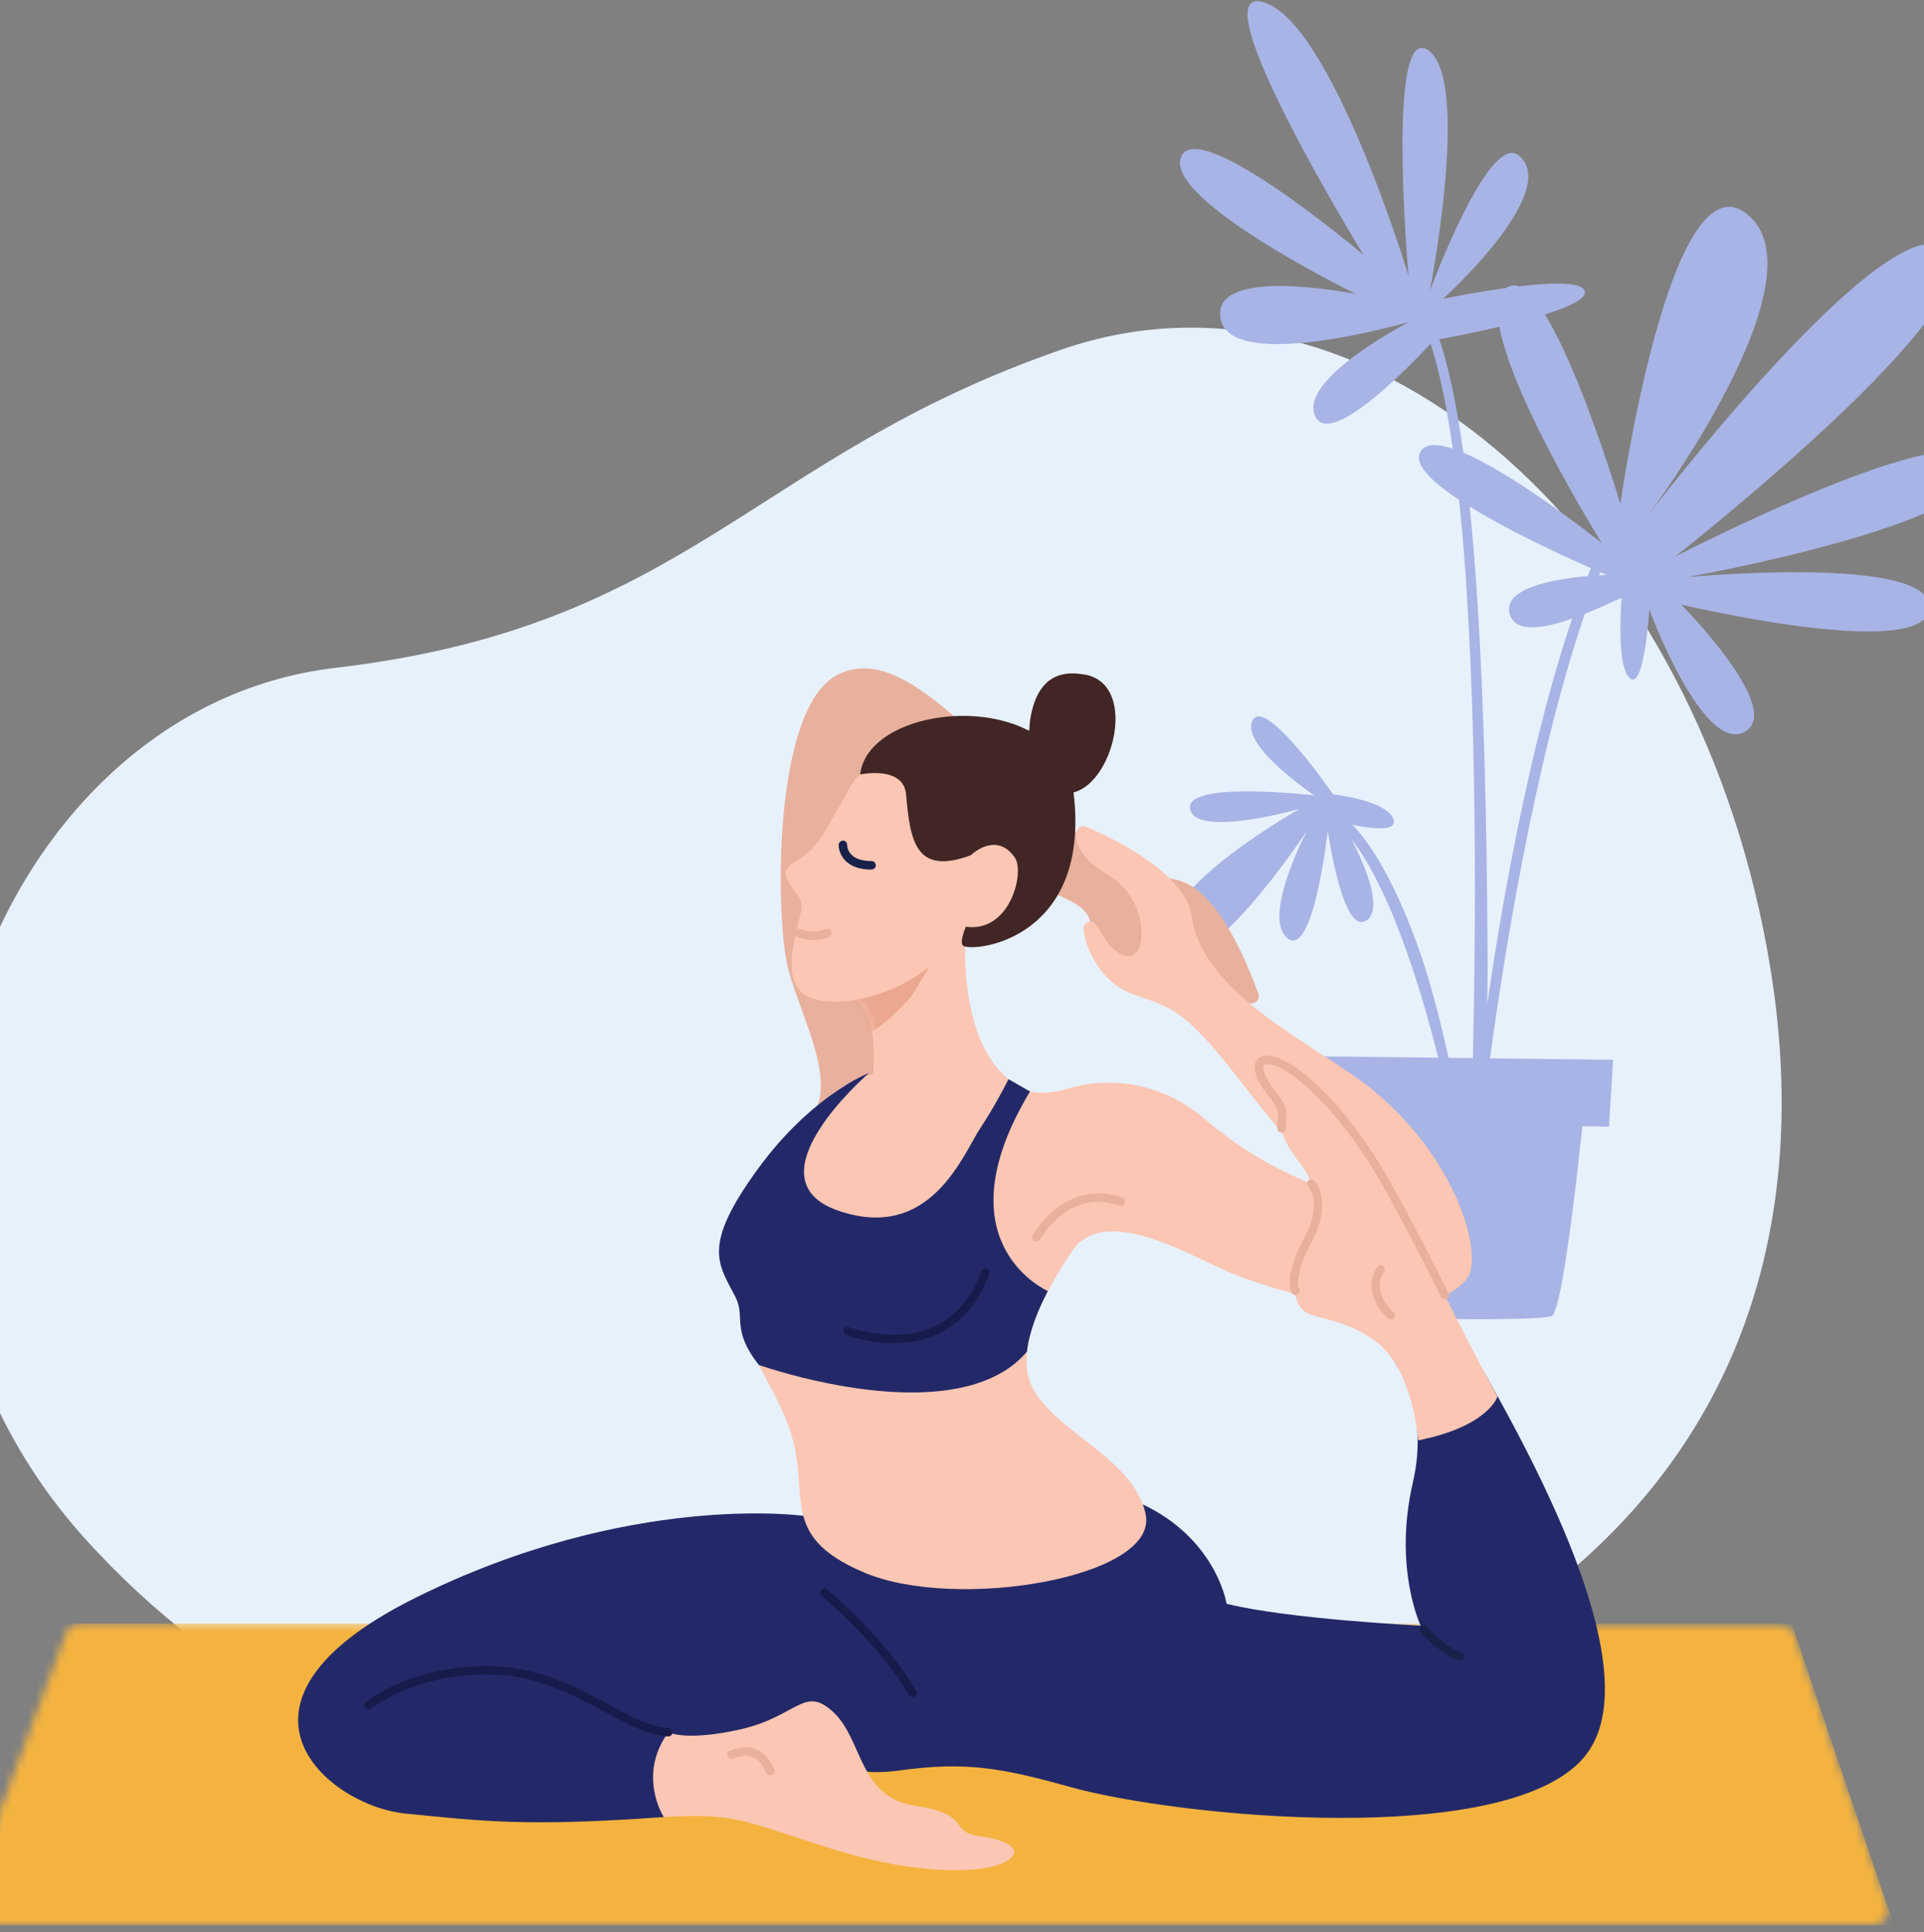 <?xml version="1.0" encoding="utf-8"?>
<svg xmlns="http://www.w3.org/2000/svg" fill="none" height="241" viewBox="0 0 240 241" width="240">
<rect x="0" y="0" width="240" height="241" fill="#808080" stroke="none"/>
<g clip-path="url(#clip0_1442_84037)">
<path d="M95.246 226.188C95.246 226.188 45.767 231.036 10.507 191.793C-24.753 152.55 -2.228 88.452 41.825 83.295C85.877 78.138 93.917 56.89 132.455 43.587C170.993 30.285 212.322 67.337 220.893 121.099C229.486 174.861 198.191 222.249 95.224 226.188H95.246Z" fill="#E7F1FC"/>
<path d="M202.302 74.588C201.637 74.632 189.677 81.206 188.326 76.602C186.997 71.998 200.419 71.711 200.419 71.711C200.419 71.711 174.484 60.887 177.186 56.328C179.888 51.768 199.799 67.727 199.799 67.727C199.799 67.727 182.723 40.392 187.773 36.009C192.844 31.627 202.125 62.857 202.125 62.857C202.125 62.857 208.37 18.745 218.027 26.78C227.684 34.814 205.58 64.274 205.58 64.274C205.58 64.274 235.701 24.832 242.855 31.051C250.031 37.249 208.968 69.409 208.968 69.409C208.968 69.409 245.269 50.684 246.797 57.966C248.326 65.248 210.497 71.976 210.497 71.976C210.497 71.976 241.216 69.099 240.685 75.872C240.153 82.622 209.721 75.407 209.721 75.407C209.721 75.407 222.767 88.576 217.584 91.299C212.401 94.021 205.735 76.027 205.735 76.027C205.735 76.027 205.115 86.142 203.321 84.592C201.527 83.043 202.28 74.588 202.28 74.588" fill="#A8B4E5"/>
<path d="M178.869 42.45C178.869 42.45 198.315 38.997 197.695 36.341C197.097 33.707 180.02 37.271 180.02 37.271C180.02 37.271 194.815 23.88 189.478 19.409C185.735 16.266 178.359 36.297 178.359 36.297C178.359 36.297 183.498 10.069 178.182 6.284C175.524 4.38 174.904 11.419 174.949 18.922C174.993 26.425 175.702 34.415 175.702 34.415C175.702 34.415 166.156 2.853 157.651 0.286C149.146 -2.282 170.076 31.782 170.076 31.782C170.076 31.782 149.367 14.252 147.308 19.608C145.248 24.987 169.146 36.673 169.146 36.673C169.146 36.673 150.918 32.977 152.269 39.794C153.598 46.611 175.79 40.148 175.79 40.148C175.79 40.148 161.925 47.253 164.052 51.901C166.178 56.549 178.869 42.406 178.869 42.406" fill="#A8B4E5"/>
<path d="M184.54 142.538C184.607 141.918 191.561 76.624 206.489 58.851L205.603 58.099C199.225 65.69 193.621 81.56 188.926 105.265C187.464 112.591 186.334 119.585 185.515 125.251C185.626 120.094 185.515 113.919 185.448 107.589C184.695 56.616 180.775 39.02 175.149 34.991L174.463 35.943C187.287 45.106 183.455 141.874 183.411 142.471L184.562 142.582L184.54 142.538Z" fill="#A8B4E5"/>
<path d="M180.398 136.163C180.331 135.898 173.975 105.486 164.65 101.259L165.138 100.196C169.302 102.078 173.244 108.054 176.832 117.925C179.49 125.207 181.505 135.831 181.527 135.898L180.398 136.141V136.163Z" fill="#A8B4E5"/>
<path d="M166.289 99.067C166.289 99.067 157.784 86.739 156.234 89.86C154.684 92.981 163.942 99.2 163.942 99.2C163.942 99.2 147.663 97.297 148.46 100.926C149.257 104.556 162.125 100.882 162.125 100.882C162.125 100.882 142.768 111.728 146.29 117.704C149.811 123.68 163.034 103.605 163.034 103.605C163.034 103.605 157.341 114.406 160.597 117.017C163.853 119.607 165.625 103.605 165.625 103.605C165.625 103.605 167.485 116.863 170.475 114.782C173.465 112.701 167.441 102.564 167.441 102.564C167.441 102.564 174.595 104.49 173.82 102.166C173.022 99.82 166.267 99.067 166.267 99.067" fill="#A8B4E5"/>
<path d="M163.742 139.837L200.707 140.523L201.216 132.179L163.697 131.736L163.742 139.837Z" fill="#A8B4E5"/>
<path d="M197.695 137.336C197.695 137.336 195.17 163.475 193.553 164.139C191.936 164.803 170.763 164.626 170.098 163.697C169.434 162.767 166.953 136.76 166.953 136.76L197.695 137.336Z" fill="#A8B4E5"/>
<mask height="39" id="mask0_1442_84037" maskUnits="userSpaceOnUse" style="mask-type:luminance" width="241" x="-5" y="202">
<path d="M221.976 202.678L10.173 202.436C9.235 202.436 8.423 202.994 8.223 203.774L-4.534 238.049C-4.818 239.125 -3.859 240.147 -2.583 240.147H233.236C234.522 240.147 235.808 239.114 235.534 238.039L223.927 204.017C223.716 203.237 222.904 202.678 221.976 202.678Z" fill="white"/>
</mask>
<g mask="url(#mask0_1442_84037)">
<path d="M223.484 202.499H3.289L-6.695 240.137H236.251L223.484 202.499Z" fill="#F4B33F"/>
</g>
<path d="M100.209 189.057C100.209 189.057 78.522 185.999 51.776 199.305C25.482 212.388 40.864 225.24 50.595 226.189C59.957 227.106 65.397 227.876 82.813 226.621C82.813 226.621 92.502 224.217 95.739 215.941C95.739 215.941 102.57 222.183 112.154 220.823C120.503 219.642 125.121 220.538 133.471 222.868C146.808 226.6 187.587 230.627 197.486 219.294C205.984 209.552 192.584 183.891 183.327 168.024L174.029 170.027C174.029 170.027 178.404 175.573 176.243 184.892C173.776 195.562 177.213 202.752 177.213 202.752C177.213 202.752 160.661 201.94 153.007 200.021C153.007 200.021 151.541 190.565 139.986 186.579C132.332 183.933 99.281 182.236 100.219 189.057H100.209Z" fill="#232968"/>
<path d="M119.511 145.462C119.511 145.462 118.963 143.722 119.901 140.612C120.85 137.502 124.73 130.312 118.952 123.585C113.175 116.859 113.649 108.952 111.973 105.177C111.973 105.177 114.04 105.272 126.1 109.447C137.645 113.454 135.167 113.422 136.907 117.998C138.741 122.816 143.686 123.944 144.993 122.889C146.901 121.361 142.937 121.867 142.304 118.725C141.672 115.573 148.156 115.689 151.403 121.15C154.65 126.611 157.56 125.356 156.959 123.901C156.368 122.447 152.478 110.902 146.669 109.711C135.378 107.402 131.477 100.781 125.257 95.014C117.107 87.444 110.676 81.182 104.604 84.092C96.222 88.109 96.749 114.951 98.32 120.855C100.06 127.391 105.099 135.868 100.513 140.064C100.513 140.064 107.714 158.461 115.916 157.723C124.108 156.985 119.511 145.462 119.511 145.462Z" fill="#E8B19D"/>
<path d="M120.535 114.877C120.535 114.877 118.564 132.431 128.495 136.142H108.717C108.717 136.142 110.351 124.682 105.723 124.545C105.723 124.545 116.908 108.257 120.535 114.877Z" fill="#FBC6B3"/>
<mask height="24" id="mask1_1442_84037" maskUnits="userSpaceOnUse" style="mask-type:alpha" width="24" x="105" y="113">
<path d="M120.535 114.877C120.535 114.877 118.564 132.431 128.495 136.142H108.717C108.717 136.142 110.351 124.682 105.723 124.545C105.723 124.545 116.908 108.257 120.535 114.877Z" fill="#FBC6B3"/>
</mask>
<g mask="url(#mask1_1442_84037)">
<path d="M107.816 113.624C104.198 114.649 101.145 116.378 98.457 119.027L101.255 119.702C100.615 120.571 99.958 121.396 99.717 122.468C99.448 123.662 99.224 125.085 99.368 126.306C99.582 128.115 100.555 129.879 102.466 130.144C104.193 130.383 105.58 130.022 107.183 129.426C109.473 128.575 111.558 126.573 113.182 124.827C113.899 124.055 114.35 123.129 114.902 122.243C116.348 119.922 119.616 115.603 115.974 113.527C114.919 112.926 113.502 112.863 112.319 112.863C110.782 112.863 109.286 113.207 107.816 113.624Z" fill="#EBA78F"/>
</g>
<path d="M135.558 153.601C135.558 153.601 127.261 163.786 128.104 170.828C128.948 177.871 141.336 181.013 142.917 188.899C144.488 196.774 119.28 200.981 107.831 196.142C96.381 191.313 101.632 185.957 98.163 177.344C94.695 168.73 90.604 167.054 93.44 156.332C96.276 145.62 99.85 137.745 107.093 134.487C114.336 131.229 143.961 140.581 135.558 153.601Z" fill="#FBC6B3"/>
<path d="M176.907 179.642C176.907 179.642 176.295 170.48 171.34 167.096C165.352 162.995 161.768 165.641 161.504 160.591C161.24 155.541 166.596 150.776 162.158 145.082C157.719 139.389 161.546 140.022 158.963 136.796C156.38 133.57 156.401 131.619 158.974 132.336C161.557 133.064 167.566 137.924 173.249 148.182C178.942 158.44 181.303 164.207 186.796 174.17C186.796 174.17 185.721 177.892 176.896 179.642H176.907Z" fill="#FBC6B3"/>
<path d="M128.493 136.131C128.493 136.131 130.233 136.68 133.343 135.741C136.453 134.792 143.643 133.854 150.37 139.632C157.096 145.409 163.179 147.402 166.964 149.088C166.964 149.088 161.924 144.154 154.882 135.035C147.375 125.314 145.963 125.726 141.134 123.923C136.306 122.12 134.671 115.889 135.293 115.309C137.075 113.643 137.075 117.934 140.175 119.147C143.169 120.317 143.717 112.399 138.256 109.152C132.795 105.905 133.986 102.51 135.441 103.101C136.896 103.691 147.871 108.404 148.662 114.276C150 124.313 164.824 130.575 171.476 136.131C182.103 145.008 185.129 156.996 182.925 159.568C176.884 166.621 158.35 160.949 152.784 158.429C147.217 155.91 138.382 150.839 134.186 155.425C134.186 155.425 115.494 147.929 116.232 139.737C116.97 131.545 128.493 136.142 128.493 136.142V136.131Z" fill="#FBC6B3"/>
<path d="M117.087 95.805C117.087 95.805 109.222 92.684 106.091 98.072C102.959 103.459 102.359 105.642 99.238 107.423C96.117 109.216 100.018 111.092 99.997 113.011C99.976 114.93 96.539 122.763 101.178 124.471C105.817 126.179 115.526 123.153 119.733 116.438C123.95 109.711 121.599 96.153 117.076 95.816L117.087 95.805Z" fill="#FBC6B3"/>
<path d="M107.283 96.595C107.283 96.595 112.723 95.414 113.029 99.115C113.535 105.114 114.315 109.162 121.115 106.664C127.905 104.165 118.132 117.344 120.293 118.029C122.444 118.704 135.98 116.574 133.935 99.02C132.364 85.578 108.348 87.317 107.294 96.606L107.283 96.595Z" fill="#412625"/>
<path d="M135.336 84.145C133.533 83.818 130.36 83.607 128.968 87.793C127.577 91.978 128.736 97.323 131.372 98.557C137.877 101.635 142.948 85.505 135.336 84.134V84.145Z" fill="#412625"/>
<path d="M126.607 106.991C127.946 108.994 125.638 117.787 118.869 115.151L120.419 107.381C121.895 105.578 124.699 104.134 126.607 106.991Z" fill="#FBC6B3"/>
<path d="M108.706 108.457C107.262 108.457 106.165 108.077 105.448 107.339C104.595 106.464 104.605 105.41 104.616 105.357C104.616 105.062 104.9 104.861 105.153 104.84C105.448 104.84 105.67 105.083 105.67 105.378C105.67 105.41 105.67 106.063 106.218 106.612C106.735 107.128 107.578 107.392 108.717 107.392C109.012 107.392 109.244 107.624 109.244 107.919C109.244 108.214 109.012 108.446 108.717 108.446L108.706 108.457Z" fill="#182149"/>
<path d="M101.453 117.249C100.283 117.249 99.429 116.827 99.376 116.806C99.112 116.68 99.007 116.364 99.144 116.1C99.271 115.836 99.597 115.742 99.85 115.868C99.893 115.889 101.421 116.606 102.982 115.868C103.245 115.742 103.562 115.857 103.688 116.121C103.815 116.385 103.699 116.701 103.435 116.827C102.739 117.154 102.064 117.27 101.464 117.27L101.453 117.249Z" fill="#E8B19D"/>
<path d="M83.361 216.046C83.361 216.046 85.554 217.227 92.396 215.677C99.481 214.064 100.324 210.11 103.993 213.579C107.672 217.048 107.093 224.185 114.241 225.239C121.378 226.294 118.183 228.466 122.274 229.024C126.365 229.583 127.714 230.996 125.342 232.25C122.98 233.516 115.274 234.148 104.077 230.679C92.871 227.2 91.943 226.051 82.802 226.631C82.802 226.631 79.45 221.455 83.361 216.057V216.046Z" fill="#FBC6B3"/>
<path d="M182.104 207.085C182.104 207.085 182.009 207.085 181.966 207.064C179.637 206.41 177.317 203.669 177.222 203.553C177.032 203.332 177.064 202.994 177.286 202.815C177.507 202.625 177.844 202.657 178.024 202.878C178.045 202.899 180.227 205.482 182.241 206.052C182.525 206.125 182.683 206.421 182.61 206.705C182.546 206.937 182.335 207.095 182.104 207.095V207.085Z" fill="#182149"/>
<path d="M161.599 161.54C161.44 161.54 161.282 161.466 161.177 161.318C161.05 161.139 160.017 159.389 162.727 154.307C165.004 150.038 163.254 148.077 163.18 147.992C162.98 147.781 162.99 147.444 163.201 147.244C163.412 147.043 163.739 147.054 163.939 147.254C164.034 147.36 166.311 149.806 163.654 154.792C161.282 159.252 162.041 160.707 162.052 160.717C162.189 160.96 162.115 161.287 161.883 161.434C161.799 161.487 161.693 161.519 161.599 161.519V161.54Z" fill="#E8B19D"/>
<path d="M180.217 162.035C180.027 162.035 179.837 161.93 179.742 161.74C177.76 157.787 175.726 153.706 172.795 148.435C167.207 138.356 161.261 133.527 158.836 132.842C158.13 132.642 157.708 132.695 157.613 132.842C157.466 133.053 157.508 134.128 159.374 136.469C160.628 138.04 160.523 138.883 160.428 139.706C160.386 140.011 160.354 140.306 160.386 140.665C160.418 140.95 160.207 141.213 159.912 141.245C159.616 141.276 159.363 141.066 159.332 140.77C159.279 140.296 159.332 139.916 159.374 139.579C159.458 138.862 159.522 138.356 158.541 137.123C157.286 135.552 155.948 133.433 156.728 132.262C157.002 131.841 157.645 131.419 159.11 131.83C161.809 132.589 167.924 137.492 173.712 147.929C176.643 153.221 178.699 157.312 180.681 161.276C180.807 161.54 180.702 161.856 180.449 161.983C180.375 162.025 180.291 162.035 180.217 162.035Z" fill="#E8B19D"/>
<path d="M173.48 164.576C173.354 164.576 173.217 164.523 173.111 164.428C169.516 160.97 171.793 158.018 171.815 157.987C171.994 157.755 172.331 157.723 172.552 157.902C172.774 158.081 172.816 158.408 172.637 158.64C172.563 158.735 170.95 160.896 173.839 163.669C174.05 163.869 174.06 164.207 173.849 164.418C173.744 164.523 173.607 164.576 173.47 164.576H173.48Z" fill="#E8B19D"/>
<path d="M130.708 161.023C129.453 163.417 128.378 166.094 128.104 168.572C126.628 170.333 124.309 171.956 120.692 172.884C109.865 175.646 94.662 170.238 94.662 170.238C91.194 165.884 92.997 164.228 91.763 161.814C89.623 157.618 87.441 155.499 94.578 145.736C97.688 141.487 100.851 138.63 103.371 136.785C103.423 136.743 103.476 136.701 103.529 136.669C104.646 135.858 105.627 135.246 106.418 134.793C106.439 134.793 106.46 134.772 106.481 134.761C107.683 134.097 108.4 133.823 108.4 133.823C108.4 133.823 108.263 133.939 108.02 134.16C105.732 136.248 94.135 147.434 104.604 151.008C116.159 154.961 120.144 143.891 122.348 140.602C123.212 139.294 124.024 137.913 124.635 136.796C125.352 135.51 125.806 134.592 125.806 134.592L128.483 136.132C128.093 136.785 127.724 137.418 127.398 138.04C117.983 155.478 130.708 161.023 130.708 161.023Z" fill="#232968"/>
<path d="M129.284 154.855C129.2 154.855 129.116 154.834 129.031 154.792C128.778 154.655 128.684 154.339 128.821 154.075C128.863 154.001 132.816 146.874 139.996 149.362C140.27 149.457 140.418 149.763 140.323 150.037C140.228 150.311 139.922 150.459 139.648 150.364C133.312 148.171 129.885 154.318 129.738 154.581C129.643 154.76 129.464 154.855 129.274 154.855H129.284Z" fill="#E8B19D"/>
<path clip-rule="evenodd" d="M105.531 166.495C105.689 166.558 108.23 167.528 111.446 167.528C113.143 167.528 115.03 167.254 116.865 166.432C119.848 165.093 122.052 162.563 123.401 158.915C123.507 158.641 123.369 158.345 123.095 158.24C122.821 158.145 122.526 158.282 122.421 158.556C121.177 161.93 119.163 164.249 116.453 165.472C111.572 167.665 105.974 165.536 105.921 165.515C105.647 165.399 105.341 165.536 105.236 165.81C105.131 166.084 105.257 166.39 105.531 166.495ZM113.83 211.671C113.65 211.671 113.471 211.576 113.376 211.408C109.833 205.301 103.267 199.69 102.558 199.084C102.521 199.052 102.499 199.033 102.496 199.03C102.275 198.84 102.243 198.514 102.422 198.292C102.612 198.071 102.939 198.039 103.16 198.218C103.456 198.461 110.456 204.281 114.283 210.88C114.431 211.133 114.346 211.45 114.093 211.597C114.009 211.65 113.914 211.671 113.83 211.671ZM83.361 216.573L83.359 216.573C83.64 216.569 83.867 216.349 83.877 216.067C83.898 215.783 83.677 215.53 83.382 215.519C81.2 215.414 78.764 214.106 75.96 212.599C71.922 210.416 67.346 207.96 61.495 207.802C51.48 207.559 45.871 212.082 45.639 212.272C45.418 212.451 45.386 212.789 45.565 213.01C45.744 213.231 46.082 213.263 46.303 213.084C46.356 213.042 51.912 208.603 61.464 208.856C67.062 209.004 71.532 211.407 75.464 213.527L75.533 213.563L75.533 213.563C78.434 215.118 80.933 216.458 83.359 216.573L83.35 216.573H83.361Z" fill="#171B4B" fill-rule="evenodd"/>
<path d="M96.076 221.423C95.865 221.423 95.665 221.296 95.591 221.096C95.191 220.084 94.611 219.43 93.873 219.156C92.713 218.713 91.479 219.314 91.469 219.325C91.205 219.451 90.889 219.346 90.763 219.093C90.636 218.829 90.731 218.513 90.995 218.387C91.058 218.355 92.65 217.564 94.242 218.165C95.275 218.555 96.055 219.409 96.572 220.706C96.677 220.98 96.55 221.286 96.276 221.391C96.213 221.412 96.15 221.433 96.076 221.433V221.423Z" fill="#E8B19D"/>
</g>
<defs>
<clipPath id="clip0_1442_84037">
<rect fill="white" height="240" transform="translate(0 0.147)" width="240"/>
</clipPath>
</defs>
</svg>